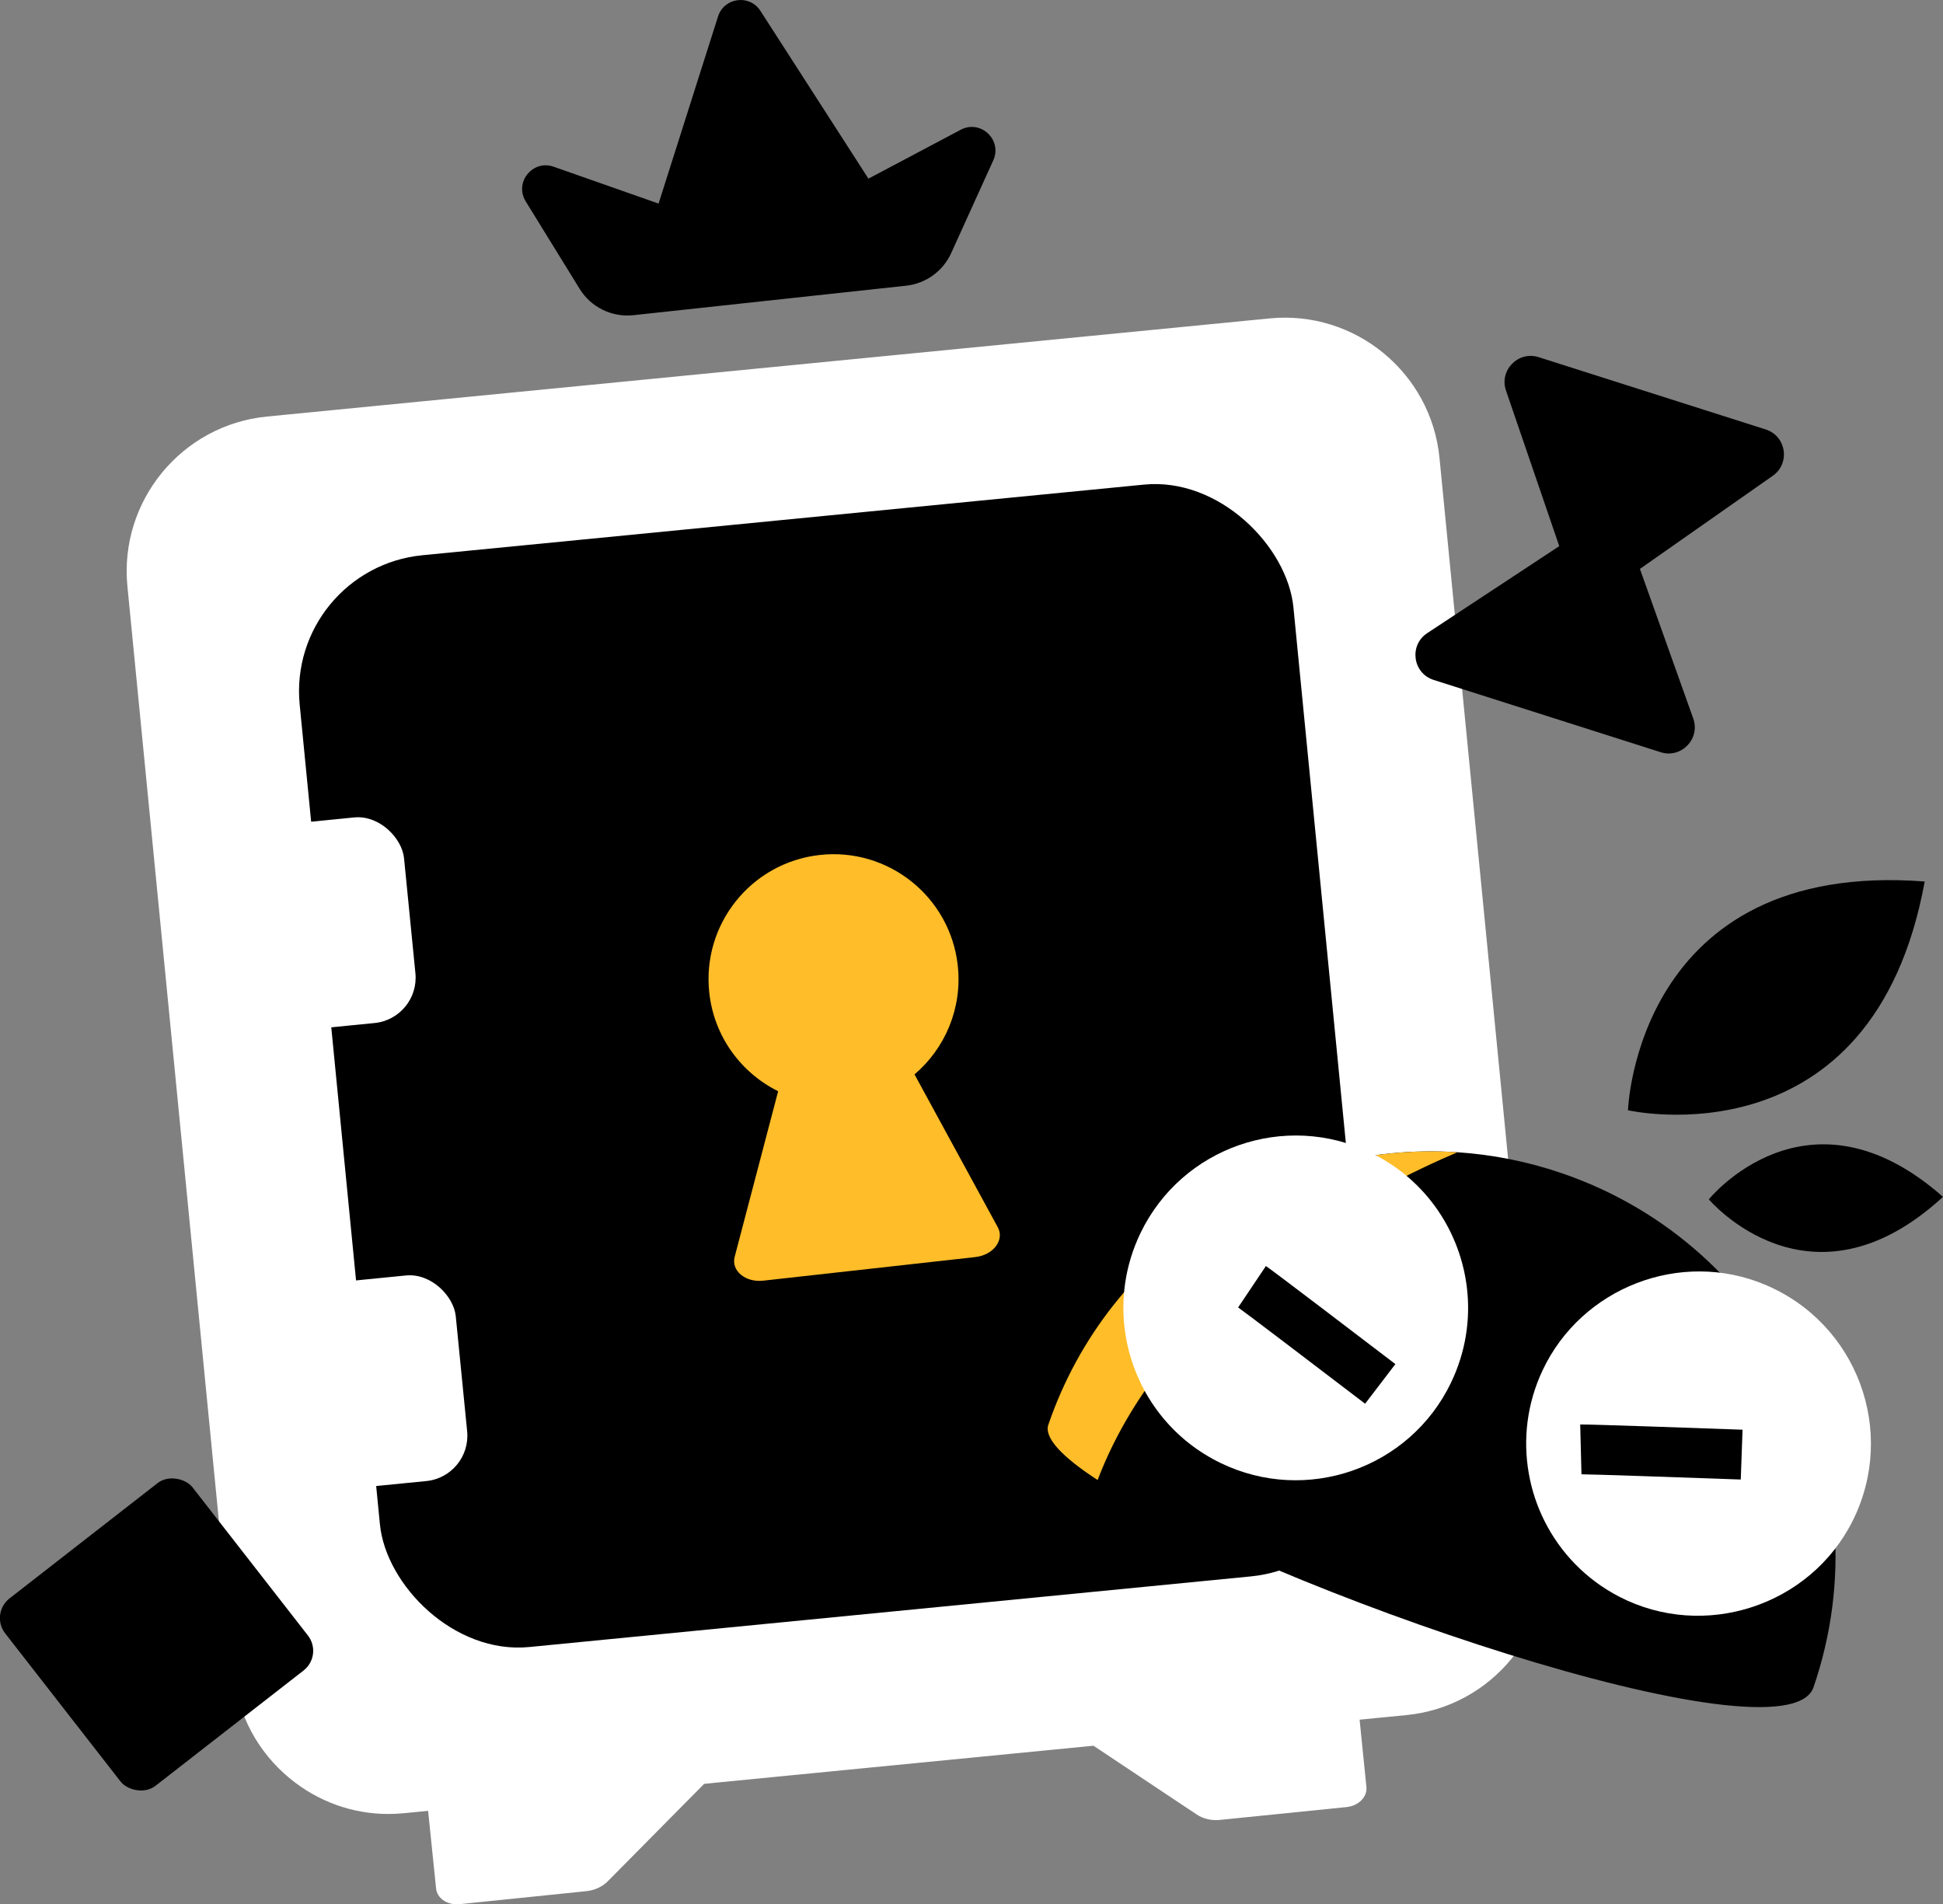 <svg xmlns="http://www.w3.org/2000/svg" id="Camada_2" data-name="Camada 2" viewBox="0 0 936.76 918.18"><rect x="0" y="0" width="936.76" height="918.18" fill="#808080" stroke="none"/><defs><style>      .cls-1 {        fill: #fff;      }      .cls-2 {        fill: #ffbd29;      }    </style></defs><g id="olho_2_2" data-name="olho 2 2"><g><g><g><rect class="cls-1" x="94.57" y="184.57" width="617.61" height="658.64" rx="65.92" ry="65.92" transform="translate(-48.14 41.74) rotate(-5.59)"></rect><path class="cls-1" d="m187.23,874.62c-17.25,0-33.86-5.94-47.44-17.1-15.5-12.74-25.11-30.68-27.05-50.52L61.43,282.7c-4.02-41.11,26.15-77.83,67.26-81.86l483.46-47.32c41.13-4.02,77.84,26.15,81.86,67.26l51.32,524.3c4.02,41.11-26.15,77.83-67.26,81.86l-483.46,47.32c-2.46.24-4.92.36-7.37.36ZM619.49,171.16c-1.85,0-3.71.09-5.59.27l-483.46,47.32c-31.24,3.06-54.16,30.96-51.1,62.19l51.32,524.3c1.47,15.06,8.78,28.69,20.56,38.37,11.79,9.69,26.57,14.21,41.63,12.73l483.46-47.32c31.24-3.06,54.16-30.96,51.1-62.19l-51.32-524.3c-2.87-29.36-27.7-51.38-56.61-51.38Z"></path></g><path d="m851.28,207.06l-109.45-34.85c-9.87-3.14-19.11,6.3-15.76,16.1l25.68,75.01-63.67,41.96c-8.85,5.84-6.99,19.33,3.11,22.55l109.45,34.85c9.87,3.14,19.11-6.3,15.76-16.1l-25.76-72.28,63.75-44.69c8.85-5.84,6.99-19.33-3.11-22.55Z"></path><rect x="162.68" y="249.42" width="481.39" height="528.93" rx="65.92" ry="65.92" transform="translate(-48.14 41.74) rotate(-5.59)"></rect><g><path d="m874.35,813.5c-13.22,38.52-265.29-47.94-345.17-99.91-16.76-10.9-25.94-20.29-23.75-26.68,29.22-85.17,111.54-137.05,197.27-131.35,16.82,1.12,33.78,4.45,50.48,10.18,101.88,34.96,156.12,145.89,121.16,247.76Z"></path><path class="cls-2" d="m702.7,555.56c-38.55,16.31-138.5,66.29-173.52,158.04-16.76-10.9-25.94-20.29-23.75-26.68,29.22-85.17,111.54-137.05,197.27-131.35Z"></path><g><path d="m927.94,425.02c-25.07,137.27-143.06,110.3-143.06,110.3,0,0,3.93-120.97,143.06-110.3Z"></path><path d="m936.76,577.07c-64.17,59.06-112.9,1.2-112.9,1.2,0,0,47.49-58.89,112.9-1.2Z"></path></g><path class="cls-1" d="m699.5,666.8c-19.98,41.3-69.68,58.59-110.98,38.62-.66-.32-1.31-.65-1.96-.99-10.9-5.62-20.04-13.34-27.18-22.44-4-5.1-7.39-10.63-10.07-16.49-3.36-7.25-5.67-14.97-6.83-22.91-2.33-15.89-.09-32.62,7.42-48.16,19.99-41.32,69.67-58.62,110.98-38.63,13.54,6.55,24.49,16.29,32.41,27.87,7.61,11.16,12.4,24.04,13.96,37.42,1.76,15.14-.63,30.96-7.76,45.7Z"></path><path d="m658.16,676.82c-22.08-16.85-58.22-44.36-61.23-46.43l13.39-19.97c3.5,2.33,48.66,36.79,62.42,47.29l-14.59,19.11Z"></path><path class="cls-1" d="m893.27,733.16c-20.54,41.23-71.73,57.86-112.63,36.68-16.07-8.33-28.34-21.24-35.94-36.35-3.68-7.29-6.26-15.1-7.65-23.14-2.86-16.27-.91-33.51,6.62-49.55,18.8-40.07,66.61-58.54,107.39-41.34,44.5,18.76,63.54,70.89,42.21,113.7Z"></path><path d="m762.46,710.85l-.61-24.03c4.2-.12,60.97,1.9,78.27,2.52l-.86,24.02c-27.76-1-73.16-2.56-76.8-2.52Z"></path></g><rect class="cls-1" x="111.4" y="395.99" width="86.33" height="99.61" rx="21.96" ry="21.96" transform="translate(-43.12 17.37) rotate(-5.65)"></rect><rect class="cls-1" x="136.33" y="616.83" width="86.33" height="99.61" rx="21.96" ry="21.96" transform="translate(-64.73 20.9) rotate(-5.65)"></rect><path class="cls-1" d="m206.06,869.8l4.19,40.79c.49,4.75,5.56,8.11,11.32,7.52l61.07-6.27c4.04-.41,7.77-2.13,10.38-4.77l51.57-52.14-138.53,14.86Z"></path><path class="cls-1" d="m654.65,820.84l4.13,40.8c.48,4.75-3.8,9.07-9.57,9.65l-61.08,6.19c-4.04.41-8.04-.52-11.13-2.58l-61.03-40.65,138.68-13.41Z"></path><rect x="18.24" y="730.77" width="114.53" height="114.53" rx="12.02" ry="12.02" transform="translate(-468.28 212.71) rotate(-37.91)"></rect></g><path class="cls-2" d="m481.05,591.72l-40.14-73.69c14.71-12.54,23.14-31.91,20.84-52.57-3.68-33.08-33.48-56.91-66.55-53.23-33.08,3.68-56.91,33.48-53.23,66.55,2.36,21.17,15.42,38.56,33.19,47.36l-20.96,79.84c-1.76,6.69,5.15,12.46,13.77,11.5l102.25-11.38c8.71-.97,14.18-8.24,10.83-14.4Z"></path><path d="m305.38,151.97l131.49-14.22c9.5-1.03,17.75-6.99,21.7-15.69l20.3-44.72c4.49-9.89-6.1-19.86-15.7-14.77l-44.48,23.57L366.61,5.23c-5.21-8.1-17.51-6.47-20.43,2.71l-28.67,90.22-50.58-17.78c-10.13-3.56-19.1,7.58-13.47,16.72l26.01,42.19c5.47,8.87,15.54,13.8,25.9,12.68Z"></path></g></g></svg>